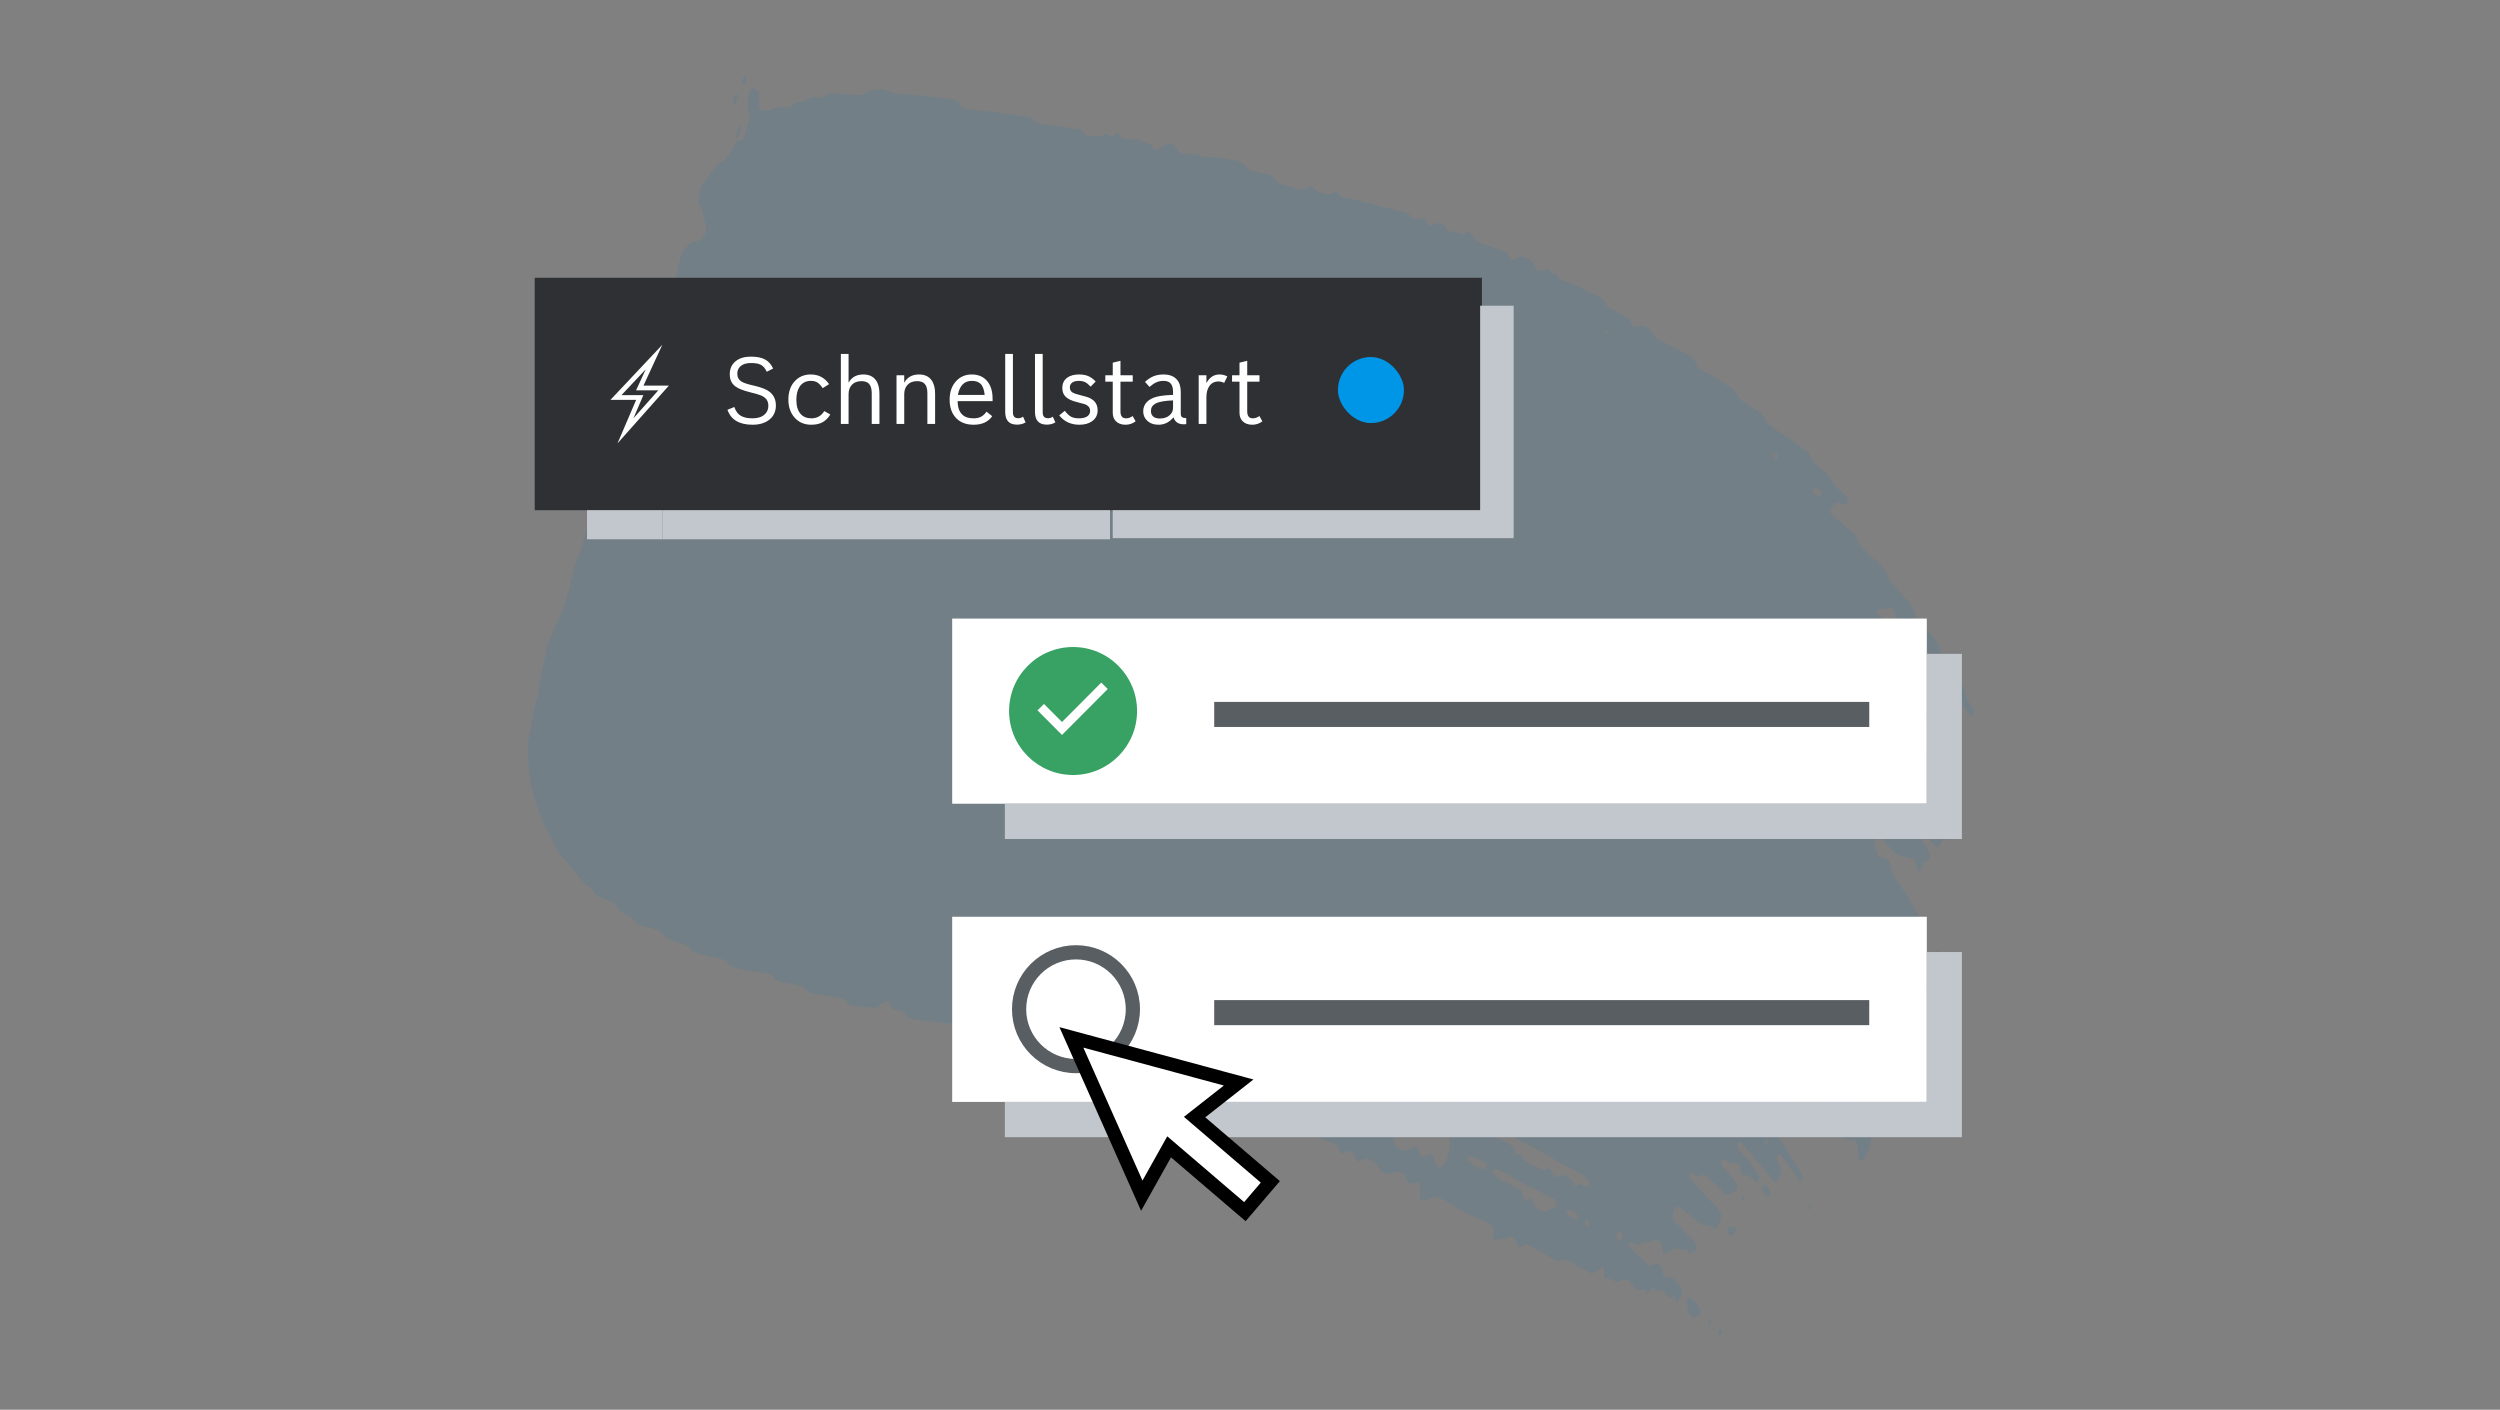 <svg width="360" height="203" viewBox="0 0 360 203" fill="none" xmlns="http://www.w3.org/2000/svg">
<rect x="0" y="0" width="360" height="203" fill="#808080" stroke="none"/>
<g opacity="0.1">
<path d="M268.157 166.966C267.872 167.072 267.64 167.053 267.588 166.649C267.556 166.407 267.576 166.09 267.572 165.811C267.572 165.668 267.584 165.506 267.56 165.388C267.42 164.693 267.239 164.04 266.706 164.127C266.021 164.239 265.541 163.854 265.004 163.63C264.799 163.55 264.715 163.233 264.703 162.798C264.687 162.233 264.607 161.742 264.351 161.581C263.97 161.363 263.581 161.171 263.385 160.568C262.84 160.543 262.504 160.071 262.195 159.531C261.838 158.922 261.434 158.413 261.037 157.885C260.889 157.692 260.713 157.543 260.524 157.444C260.276 157.313 259.963 157.332 259.747 157.133C259.583 156.99 259.607 156.45 259.398 156.369C259.254 156.313 259.058 156.512 258.894 156.866C258.713 157.257 258.677 157.593 258.749 157.822C258.781 157.922 258.805 158.034 258.85 158.102C259.282 158.779 259.671 159.537 260.084 160.251C260.492 160.972 260.905 161.686 261.277 162.475C261.314 162.543 261.261 162.779 261.249 162.935C261.173 162.997 261.077 163.127 261.029 163.121C260.745 163.065 260.556 162.811 260.384 162.519C260.204 162.239 260.035 161.935 259.803 161.761C259.45 161.5 259.046 161.419 258.545 161.581C258.293 161.668 258.032 161.779 257.744 162.133C257.207 162.792 256.814 162.984 256.554 162.655C256.173 162.158 255.792 161.668 255.412 161.177C255.216 160.935 255.111 160.525 255.059 160.009C255.031 159.736 254.967 159.537 254.799 159.618C254.086 159.966 253.817 159.164 253.316 158.984C253.148 158.922 252.988 159.108 252.948 159.344C252.92 159.506 252.932 159.674 252.972 159.736C253.385 160.326 253.769 160.966 254.23 161.444C256.225 163.668 257.924 166.519 259.571 169.383C259.683 169.569 259.563 169.942 259.414 170.066C259.326 170.14 259.218 170.19 259.178 170.134L257.764 168.122C257.287 167.463 256.778 166.861 256.285 166.239C256.165 166.09 255.965 166.345 255.897 166.612C255.857 166.78 255.837 166.979 255.869 167.047C256.017 167.364 256.193 167.618 256.341 167.929C256.413 168.084 256.466 168.283 256.486 168.525C256.506 168.811 256.393 169.178 256.213 169.538C256.033 169.898 255.833 170.147 255.684 170.109C255.492 170.066 255.3 170.004 255.171 169.824C254.855 169.37 254.53 168.935 254.202 168.513C253.853 168.122 253.505 167.724 253.156 167.333C252.808 166.935 252.463 166.544 252.118 166.146C251.762 165.761 251.413 165.37 251.077 164.947C250.892 164.718 250.664 164.575 250.444 164.426C250.392 164.395 250.283 164.5 250.203 164.544C250.191 164.668 250.147 164.848 250.167 164.916C250.339 165.649 250.7 165.96 251.045 166.314C251.902 167.153 252.655 168.165 253.296 169.438C253.328 169.501 253.276 169.737 253.26 169.892C253.188 169.979 253.104 170.103 253.044 170.147C252.96 170.203 252.868 170.258 252.82 170.221C252.515 169.948 252.239 169.612 251.922 169.37C251.766 169.252 251.574 169.196 251.349 169.271C250.944 169.401 250.708 169.215 250.68 168.494C250.672 168.233 250.624 168.022 250.556 167.861C250.488 167.705 250.404 167.55 250.271 167.55C249.121 167.531 249.146 167.513 248.428 167.059C248.32 166.991 248.208 166.923 248.08 166.898C248.02 166.892 247.916 166.997 247.831 167.053C247.823 167.177 247.795 167.358 247.815 167.426C248.024 168.059 248.42 168.302 248.725 168.712L250.079 170.408C250.171 170.526 250.207 170.737 250.163 171.085C249.863 171.637 249.654 171.7 249.438 171.768C249.362 171.793 249.282 171.836 249.202 171.88C248.869 172.072 248.581 172.141 248.388 171.942L247.254 170.768L246.072 169.656C245.924 169.519 245.784 169.364 245.624 169.258C245.52 169.19 245.399 169.14 245.263 169.165C244.911 169.233 244.482 169.544 244.221 169.314C244.021 169.14 243.801 169.01 243.576 168.892C243.524 168.867 243.424 168.966 243.344 169.041C243.328 169.053 243.256 169.277 243.256 169.333C243.256 169.463 243.268 169.606 243.312 169.656C243.921 170.327 244.542 170.985 245.127 171.662C245.724 172.333 246.357 172.936 246.97 173.532C247.258 173.799 247.499 174.184 247.735 174.563C247.811 174.681 247.811 174.961 247.843 175.178C247.879 175.451 247.787 175.787 247.571 176.178C247.395 176.495 247.198 176.781 247.046 176.812C246.838 176.855 246.653 176.824 246.485 176.762C246.257 176.681 246.105 176.377 245.832 176.452C245.175 176.632 244.79 176.178 244.342 175.818C243.901 175.451 243.46 175.091 243.019 174.725L241.641 173.706C241.477 173.588 241.012 174.172 240.94 174.594C240.884 174.923 240.844 175.265 240.872 175.47C240.9 175.688 241.004 175.781 241.096 175.874C241.613 176.377 242.134 176.874 242.623 177.402C243.208 178.011 243.893 178.433 244.294 179.415C244.318 179.47 244.306 179.688 244.261 179.787C244.189 179.955 244.053 180.185 243.989 180.228C243.757 180.384 243.54 180.477 243.32 180.582C243.168 180.657 243.12 180.495 243.092 180.259C243.064 180.054 243.007 179.849 242.895 179.843C242.647 179.831 242.33 180.023 242.09 180.005C241.85 179.986 241.701 179.694 241.441 179.738C241.112 179.787 240.728 180.054 240.355 180.235C240.131 180.346 239.886 180.52 239.69 180.551C239.566 180.57 239.45 180.477 239.438 180.253C239.381 179.216 239.017 178.856 238.628 178.545C238.536 178.47 238.408 178.427 238.256 178.533C237.691 178.93 237.234 178.98 236.825 178.887C236.765 178.874 236.713 178.824 236.637 178.893C235.844 179.626 235.455 179.123 234.962 178.874C234.834 178.806 234.682 178.936 234.586 179.179C234.554 179.259 234.578 179.477 234.618 179.526C235.078 180.023 235.539 180.471 236.004 180.899C236.465 181.328 236.965 181.713 237.41 182.154C237.542 182.284 237.719 182.309 237.947 182.179C238.881 181.657 239.393 182.284 239.534 183.663C239.57 183.993 239.71 184.098 239.954 183.949C240.259 183.763 240.503 183.763 240.7 183.906C240.844 184.011 241 184.092 241.124 184.241C241.529 184.744 242.006 185.061 242.234 185.925C242.29 186.142 242.206 186.477 241.974 186.9C241.785 187.241 241.613 187.434 241.481 187.459C241.417 187.471 241.361 187.446 241.345 187.366C241.277 186.999 241.241 186.571 240.912 186.751C240.539 186.956 240.299 186.819 240.091 186.583C239.922 186.397 239.774 186.161 239.618 185.956C239.414 185.688 239.109 185.713 238.728 185.956C238.492 186.105 238.344 186.036 238.308 185.695C238.256 185.16 237.963 185.446 237.562 186.043C237.274 186.465 237.106 186.397 237.026 186.13C236.949 185.881 236.925 185.527 236.685 185.651C236.172 185.912 235.812 185.769 235.495 185.459L234.566 184.496C234.245 184.185 233.868 184.061 233.303 184.477C232.983 184.713 232.767 184.62 232.546 184.539C232.166 184.39 231.861 184.018 231.372 184.185C230.984 184.322 230.924 183.75 230.988 182.906C231.016 182.539 230.968 182.353 230.815 182.446C230.435 182.682 230.05 182.943 229.669 183.198C229.361 183.403 229.109 183.415 228.9 183.285C227.822 182.676 226.777 182.048 225.651 181.458C225.426 181.34 225.17 181.334 224.874 181.477C224.421 181.701 224.084 181.545 223.744 181.359C222.674 180.744 221.604 180.129 220.53 179.514C220.358 179.421 220.182 179.334 220.002 179.259C219.757 179.16 219.477 179.222 219.148 179.446C218.703 179.75 218.483 179.427 218.327 178.899C218.134 178.259 217.81 177.942 217.337 178.191C216.704 178.526 216.219 178.222 215.598 178.508C215.162 178.706 214.909 178.607 215.085 177.377C215.134 177.054 215.061 176.744 214.969 176.644C214.709 176.377 214.424 176.16 214.116 176.029C212.137 175.184 210.169 174.327 208.338 173.035C207.994 172.805 207.613 172.669 207.229 172.557C206.716 172.408 206.179 172.346 205.53 172.731C205.373 172.824 205.225 172.855 205.085 172.861C204.64 172.886 204.352 172.588 204.508 171.203C204.572 170.644 204.496 170.24 204.26 170.265C204.119 170.277 203.963 170.352 203.811 170.401C203.735 170.426 203.651 170.488 203.583 170.494C203.162 170.501 202.797 170.364 202.553 169.817C202.108 168.817 201.431 168.556 200.566 168.923C199.704 169.283 199.039 168.96 198.554 168.103C198.065 167.227 197.396 166.916 196.671 166.805C196.415 166.767 196.05 167.14 195.754 167.246C195.609 167.295 195.489 167.221 195.389 167.109C195.289 166.997 195.221 166.786 195.145 166.606C194.788 165.749 194.259 165.482 193.49 166.041C193.238 166.227 193.049 166.171 192.949 165.842C192.785 165.308 192.572 164.923 192.256 164.792C191.026 164.264 189.808 163.705 188.546 163.289C188.029 163.115 187.664 162.568 187.388 161.742C187.28 161.425 187.071 161.432 186.835 161.568C186.759 161.612 186.679 161.649 186.595 161.742C186.29 162.071 186.174 161.786 186.158 161.313C186.122 160.313 185.93 159.692 185.497 159.686C184.928 159.68 184.631 158.916 184.311 158.214C184.223 158.021 184.058 158.133 183.866 158.493C182.973 160.183 182.748 160.046 182.235 159.966C182.039 159.934 181.871 159.798 181.683 159.736C180.865 159.456 180.048 159.183 179.234 158.903C178.918 158.791 178.561 158.872 178.161 159.146C178 159.257 177.916 159.108 177.824 158.941C177.56 158.475 177.251 158.121 176.995 157.636C176.73 157.127 176.346 157.046 175.977 156.891C175.653 156.754 175.304 156.959 174.831 157.81C174.483 158.437 174.162 158.692 174.026 158.108C173.886 157.506 173.585 157.319 173.385 156.884C173.044 156.164 172.632 155.754 171.971 156.17C171.81 156.276 171.702 156.189 171.606 156.027C171.426 155.717 171.189 155.574 170.933 155.505C169.647 155.195 168.381 154.816 167.082 154.561C166.241 154.387 165.412 154.17 164.602 153.878C163.549 153.487 162.419 153.369 161.313 153.164C161.053 153.114 160.764 153.176 160.516 153.102C158.316 152.381 155.948 152.356 153.676 151.959C152.434 151.778 151.22 151.474 150.046 151.021C149.862 150.952 149.662 150.896 149.534 150.66C149.121 149.915 148.524 149.871 147.951 149.729C146.537 149.393 145.046 149.48 143.608 149.201C142.037 148.896 140.491 148.623 138.848 148.486C138.648 148.468 138.439 148.424 138.295 148.213C137.894 147.617 137.37 147.492 136.833 147.424L131.917 146.84C131.372 146.778 130.819 146.703 130.43 145.989C130.294 145.734 130.082 145.678 129.881 145.616C129.549 145.517 129.188 145.517 128.852 145.418C128.651 145.362 128.463 145.244 128.347 144.902C128.018 143.921 127.473 143.952 126.744 144.74C126.396 145.113 126.095 145.163 125.811 145.138L123.034 144.883C122.677 144.846 122.317 144.827 122.048 144.449C121.616 143.834 121.051 143.716 120.486 143.61L117.281 143.082C116.776 142.989 116.291 142.852 115.898 142.318C115.686 142.026 115.385 141.976 115.101 141.914C114.244 141.722 113.386 141.579 112.513 141.405C112.076 141.318 111.655 141.169 111.331 140.672C111.062 140.256 110.682 140.231 110.317 140.175C109.071 139.976 107.817 139.79 106.555 139.541C105.89 139.417 105.225 139.305 104.724 138.547C104.516 138.231 104.199 138.187 103.907 138.119L100.349 137.274C100.128 137.218 99.872 137.237 99.712 137.001C98.934 135.827 97.805 135.833 96.787 135.46C96.27 135.274 95.793 135.007 95.397 134.435C95.176 134.118 94.876 134 94.583 133.913C93.906 133.721 93.229 133.534 92.552 133.342C92.023 133.193 91.53 132.944 91.126 132.36C90.849 131.957 90.46 131.845 90.116 131.634C89.767 131.422 89.411 131.261 89.054 131.056C88.513 129.851 87.64 129.708 86.83 129.373C86.237 129.13 85.636 128.913 85.252 128.043C85.208 127.938 85.14 127.863 85.072 127.832C84.27 127.416 83.573 126.683 82.964 125.708C82.183 125.211 81.714 123.863 80.917 123.428C80.48 122.72 79.991 122.08 79.631 121.198C79.178 120.074 78.493 119.508 78.108 118.241C77.767 117.104 77.359 116.141 76.994 115.036C76.468 113.454 76.149 111.541 76.037 109.296C76.013 108.781 75.997 108.259 76.001 107.712C76.001 107.352 76.001 106.948 76.085 106.55C76.51 104.656 76.626 102.842 77.227 100.91C77.351 100.506 77.479 100.022 77.511 99.662C77.679 97.649 78.328 95.506 78.705 93.444C78.789 92.984 78.881 92.624 79.074 92.263C79.434 91.586 79.715 90.76 80.023 89.984C80.332 89.213 80.692 88.53 81.013 87.785C81.173 87.418 81.321 86.99 81.434 86.58C81.834 85.114 82.283 83.648 82.555 82.175C82.635 81.741 82.756 81.362 82.936 80.964C83.357 80.039 83.729 79.07 84.002 77.983C84.539 75.833 85.248 73.846 86.101 71.982C86.35 71.442 86.494 70.777 86.598 70.143C86.698 69.534 86.818 68.907 86.967 68.286C87.219 67.224 87.536 66.193 87.968 65.255C88.301 64.534 88.629 63.776 88.974 63.105C89.515 62.049 89.927 60.869 90.304 59.596C90.613 58.552 90.933 57.515 91.262 56.484C91.39 56.08 91.538 55.67 91.694 55.291C92.083 54.353 92.548 53.614 92.884 52.52C93.205 51.483 93.549 50.458 93.898 49.446C94.034 49.048 94.207 48.688 94.367 48.321C94.447 48.141 94.535 47.98 94.623 47.818C94.799 47.501 94.972 47.191 95.144 46.88C95.805 45.725 96.246 44.315 96.599 42.799C96.743 42.184 96.767 41.557 96.995 40.967C97.408 39.898 97.524 38.91 97.768 37.886C97.865 37.476 97.997 37.028 98.145 36.656C98.289 36.295 98.494 35.854 98.634 35.718C99.215 35.171 99.792 34.655 100.261 34.711C100.521 34.742 100.809 34.655 101.158 34.264C101.334 34.065 101.507 33.786 101.651 33.357C101.695 33.227 101.703 32.972 101.683 32.866C101.543 32.14 101.374 31.469 101.25 30.717C101.122 29.941 100.797 29.674 100.573 29.158C100.421 28.81 100.862 26.878 101.194 26.406C101.278 26.282 101.378 26.077 101.45 26.015C102.019 25.555 102.632 24.437 103.205 23.816C103.366 23.642 103.526 23.536 103.666 23.487C104.419 23.207 105.217 22.095 106.05 20.288C106.234 20.281 106.427 20.269 106.627 20.226C106.763 20.194 106.911 20.194 107.064 19.983C107.2 19.797 107.276 19.238 107.408 18.853C107.773 17.784 108.045 16.902 107.817 16.312C107.717 16.057 107.717 15.536 107.701 15.088C107.693 14.79 107.709 14.436 107.741 14.07C107.777 13.647 107.893 13.25 108.041 12.989C108.121 12.852 108.218 12.722 108.278 12.709C108.618 12.622 108.859 12.889 109.111 13.107C109.275 13.243 109.364 13.591 109.307 14.126C109.167 15.442 109.396 15.834 109.788 15.883C110.281 15.952 110.762 16.064 111.375 15.616C111.595 15.455 111.796 15.436 111.988 15.436C112.445 15.424 112.877 15.486 113.334 15.467C113.526 15.461 113.731 15.461 113.959 15.237C114.528 14.685 114.969 14.709 115.425 14.666C115.622 14.647 115.83 14.604 116.051 14.424C116.664 13.933 117.188 13.902 117.689 13.97C118.186 14.039 118.687 14.132 119.324 13.566C119.64 13.287 119.881 13.374 120.129 13.399C121.307 13.548 122.561 13.579 123.767 13.691C124.024 13.709 124.284 13.709 124.601 13.43C124.993 13.076 125.338 12.958 125.678 12.914C126.432 12.809 127.157 12.815 127.814 13.088C128.719 13.455 129.665 13.573 130.667 13.622C131.756 13.691 132.842 13.778 133.916 13.896C135.006 14.001 136.108 14.113 137.193 14.268C137.658 14.337 138.075 14.554 138.383 15.181C138.56 15.529 138.816 15.635 139.084 15.666C139.89 15.772 140.683 15.946 141.504 15.97C142.594 16.008 143.688 16.163 144.774 16.331C145.864 16.505 146.925 16.697 148.047 16.797C148.252 16.815 148.448 16.927 148.6 17.132C148.973 17.635 149.429 17.797 149.914 17.859L155.155 18.567C155.435 18.604 155.74 18.567 155.936 18.909C156.333 19.61 156.91 19.679 157.507 19.629C158.028 19.586 158.512 19.76 159.101 19.343C159.374 19.151 159.53 19.368 159.714 19.505C159.903 19.642 160.107 19.685 160.371 19.468C160.712 19.182 161.017 19.052 161.237 19.412C161.389 19.66 161.565 19.871 161.77 19.927C162.19 20.039 162.619 20.139 163.08 20.064C164.013 19.921 164.755 20.555 165.604 20.747C165.808 20.791 165.933 21.188 166.113 21.362C166.357 21.598 166.654 21.629 166.998 21.393C167.167 21.275 167.343 21.114 167.511 21.014C168.288 20.53 168.97 20.486 169.418 21.399C169.611 21.791 169.843 22.039 170.144 22.07C170.512 22.108 170.881 22.188 171.269 22.164C171.818 22.126 172.335 22.207 172.824 22.418C173.1 22.536 173.401 22.592 173.705 22.58C175.096 22.524 176.41 22.878 177.764 23.064C178.445 23.151 179.058 23.474 179.583 24.133C179.807 24.418 180.096 24.543 180.384 24.617C181.041 24.791 181.711 24.909 182.376 25.058C182.893 25.176 183.373 25.412 183.746 26.034C183.898 26.288 184.111 26.406 184.323 26.474C185.192 26.723 186.066 26.965 186.939 27.214C187.452 27.35 188.005 27.313 188.63 26.866C188.818 26.735 188.942 26.797 189.059 26.965C189.223 27.195 189.407 27.388 189.616 27.481C190.036 27.661 190.477 27.767 190.91 27.897C191.274 28.009 191.675 27.953 192.112 27.686C192.296 27.574 192.436 27.58 192.552 27.748C192.769 28.071 193.025 28.27 193.326 28.338C196.275 28.997 199.199 29.779 202.124 30.549C202.196 30.568 202.268 30.593 202.345 30.599C202.805 30.655 203.15 31.078 203.478 31.556C203.947 31.525 204.424 31.475 204.885 31.475C205.361 31.475 205.522 32.487 206.011 32.432C206.407 32.388 206.852 32.121 207.245 32.096C207.557 32.071 207.838 32.227 208.03 32.624C208.37 33.339 208.835 33.599 209.468 33.264C209.649 33.171 209.785 33.214 209.897 33.388C210.173 33.817 210.558 33.804 211.015 33.5C211.379 33.258 211.708 33.276 211.884 33.68C212.305 34.624 212.922 34.91 213.571 35.134C214.505 35.45 215.446 35.755 216.372 36.103C216.656 36.208 216.957 36.314 217.145 36.674C217.505 37.351 217.938 37.618 218.611 37.134C219.06 36.811 219.437 36.904 219.773 37.121C220.17 37.376 220.635 37.426 220.883 38.128C221.22 39.084 221.809 39.203 222.526 38.836C222.89 38.643 223.163 38.743 223.367 39.115C223.415 39.203 223.463 39.333 223.535 39.333C223.932 39.321 224.253 39.544 224.517 39.973C224.669 40.221 224.886 40.333 225.102 40.395C226.937 40.892 228.588 42.016 230.351 42.756C230.635 42.874 230.879 43.103 231.064 43.507C231.296 44.004 231.605 44.284 231.953 44.458C232.506 44.731 233.059 45.004 233.604 45.302L234.413 45.781C234.826 46.004 234.962 46.992 235.427 47.048C235.804 47.091 236.256 46.855 236.625 46.924C237.074 47.004 237.51 47.166 237.807 47.719C238.2 48.464 238.712 48.855 239.261 49.148C239.954 49.483 240.648 49.825 241.341 50.16C242.098 50.545 242.855 50.949 243.588 51.409C243.785 51.533 243.977 51.719 244.097 52.036C244.43 52.931 244.939 53.334 245.504 53.577C246.774 54.117 247.932 55.005 249.134 55.763C249.398 55.931 249.706 56.03 249.875 56.422C250.319 57.465 251.009 57.819 251.666 58.26C252.323 58.707 253 59.105 253.649 59.571C253.841 59.708 253.994 59.975 254.134 60.254C254.322 60.633 254.506 61 254.779 61.173C255.512 61.646 256.189 62.236 256.946 62.689C258.112 63.385 259.21 64.23 260.356 65.106C260.488 65.205 260.592 65.397 260.672 65.621C260.925 66.298 261.269 66.746 261.674 67.044C262.151 67.41 262.612 67.814 263.08 68.199C263.349 68.416 263.581 68.727 263.754 69.18C263.97 69.746 264.286 70.062 264.631 70.342C265.112 70.721 265.573 71.162 266.029 71.609C266.085 71.665 266.113 71.889 266.085 72.063C266.037 72.355 265.837 72.678 265.641 72.659C265.308 72.634 265.028 72.423 264.703 72.373C264.459 72.336 264.166 72.51 263.866 72.939C263.774 73.069 263.665 73.299 263.621 73.485C263.589 73.622 263.621 73.821 263.665 73.883C263.838 74.125 264.01 74.367 264.21 74.535L265.532 75.616L266.863 76.759C267.063 76.939 267.299 77.094 267.4 77.467C267.728 78.684 268.405 79.063 269.006 79.678C269.675 80.349 270.368 80.946 271.054 81.585C271.402 81.921 271.683 82.399 271.863 83.076C272.011 83.623 272.264 83.933 272.536 84.207C273.357 84.989 274.179 85.871 274.984 86.766C275.184 86.99 275.373 87.269 275.481 87.66C275.753 88.599 276.174 89.238 276.663 89.76C277.356 90.499 278.033 91.257 278.698 92.077C278.894 92.326 279.103 92.599 279.207 93.015C279.463 94.021 279.84 94.779 280.289 95.413C280.545 95.779 280.782 96.183 280.874 96.848C281.05 98.084 281.523 98.593 282.24 98.562C282.44 98.556 282.601 98.649 282.713 98.891C282.977 99.475 283.033 100.364 283.362 100.867C283.618 101.252 283.871 101.649 284.115 102.059C284.171 102.159 284.211 102.308 284.231 102.469C284.251 102.637 284.231 102.842 284.231 103.028C284.127 103.059 284.007 103.14 283.927 103.103C283.763 103.022 283.594 102.917 283.466 102.743C282.745 101.705 282.004 100.786 281.266 99.848C280.529 98.91 279.792 97.972 279.039 97.14C278.69 96.742 278.462 96.14 278.302 95.4C278.173 94.804 277.949 94.382 277.652 94.121C276.166 92.947 274.824 91.381 273.498 89.94C273.229 89.642 273.041 89.182 272.945 88.555C272.816 87.729 272.496 87.356 271.995 87.505C271.522 87.629 271.05 87.791 270.625 87.698C270.553 87.679 270.425 87.865 270.324 87.959C270.34 88.083 270.336 88.263 270.38 88.313C271.026 89.033 271.687 89.723 272.324 90.524C272.512 90.76 272.732 90.996 272.804 91.419C273.025 92.667 273.554 93.208 274.079 93.829C274.407 94.214 274.748 94.574 275.068 94.984C275.124 95.052 275.132 95.282 275.112 95.463C275.084 95.736 274.872 96.015 274.684 95.879C274.199 95.531 273.758 95.065 273.313 94.624C272.865 94.208 272.412 93.804 271.907 93.543C271.719 93.444 271.518 93.599 271.458 93.835C271.418 93.99 271.458 94.208 271.502 94.307C271.863 95.04 272.416 95.313 272.869 95.829C273.189 96.22 273.482 96.686 273.786 97.121C274.139 98.966 275.064 99.506 275.845 100.475C276.599 101.389 277.36 102.258 278.109 103.209L280.345 106.141C280.537 106.395 280.697 106.737 280.854 107.072C280.902 107.178 280.882 107.408 280.894 107.582C280.802 107.625 280.685 107.731 280.621 107.7C279.956 107.352 279.459 106.65 278.943 105.985C278.093 104.911 277.264 103.774 276.31 103.035C276.238 102.979 276.162 102.917 276.078 102.898C275.994 102.879 275.841 102.848 275.809 102.929C275.657 103.289 275.649 103.631 275.705 103.954C275.833 104.706 275.974 105.426 276.302 105.836C276.811 106.495 277.308 107.203 277.809 107.886C278.434 108.749 279.043 109.632 279.359 111.135C279.479 111.7 279.732 112.098 279.972 112.464C280.521 113.296 281.062 114.141 281.491 115.241C281.567 115.433 281.491 115.924 281.439 116.297C281.383 116.707 280.778 117.21 280.601 117.017C280.465 116.868 280.313 116.744 280.185 116.576C279.604 115.812 279.015 115.11 278.418 114.408C278.261 114.228 278.061 114.303 277.961 114.545C277.917 114.651 277.945 114.936 277.997 115.023L279.499 117.39L280.962 119.912C281.014 120.005 281.042 120.167 281.054 120.334C281.062 120.452 281.03 120.701 280.994 120.751C280.898 120.875 280.762 121.011 280.693 120.987C280.309 120.831 280.004 120.154 279.395 121.626C279.331 121.782 279.211 121.956 279.127 122.005C279.031 122.067 278.927 122.055 278.854 121.999C278.205 121.434 277.672 120.62 277.132 119.85C276.659 119.148 276.194 118.415 275.617 117.949C275.445 117.806 275.252 117.893 275.172 118.135C275.124 118.278 275.144 118.539 275.188 118.632C275.861 119.968 276.771 120.788 277.488 122.049C277.648 122.341 277.777 122.707 277.901 123.068C277.925 123.142 277.889 123.403 277.837 123.515C277.761 123.676 277.636 123.856 277.552 123.894C277.264 124.024 276.979 123.968 276.735 124.832C276.679 125.024 276.567 125.322 276.495 125.385C276.27 125.565 276.118 125.465 276.05 125.173C275.874 124.366 275.849 123.26 275.108 123.614C275.012 123.664 274.916 123.651 274.84 123.614C274.299 123.347 273.674 123.328 273.161 123.024C272.652 122.707 272.26 122.086 271.811 121.608C271.362 121.142 270.905 120.682 270.445 120.254C270.384 120.198 270.244 120.21 270.176 120.322C270.02 120.583 269.964 120.962 269.996 121.31C270.028 121.62 270.072 121.906 270.116 122.198C270.228 122.95 270.509 123.353 270.909 123.496C271.142 123.583 271.426 123.527 271.639 123.664C271.847 123.807 272.091 123.968 272.155 124.372C272.352 125.552 272.764 126.285 273.233 126.944L274.018 128.043C274.275 128.422 274.523 128.832 274.772 129.236C275.533 130.516 276.306 131.77 277.007 133.205C277.16 133.503 277.232 133.944 277.164 134.541C277.12 134.957 277.019 135.336 276.835 135.591C276.747 135.715 276.619 135.758 276.539 135.74C276.298 135.671 276.126 135.379 275.793 135.64C275.745 135.677 275.633 135.945 275.641 135.988C275.677 136.28 275.701 136.603 275.797 136.796C276.19 137.597 276.631 138.293 277.015 139.119C277.16 139.423 277.36 139.69 277.388 140.144C277.464 141.436 277.949 142.113 278.069 143.318C278.081 143.436 277.997 143.66 277.961 143.834C277.865 143.846 277.745 143.921 277.68 143.871C276.983 143.281 276.511 142.268 276.002 141.324C275.501 140.361 274.992 139.429 274.351 138.771C274.295 138.715 274.131 138.727 274.119 138.765C273.962 139.187 273.934 139.535 273.95 139.858C273.99 140.653 274.055 141.392 274.339 141.827C274.503 142.082 274.66 142.343 274.804 142.641C275.092 143.237 275.273 144.001 275.317 144.952C275.365 145.927 275.613 146.542 276.114 146.734C276.194 146.766 276.294 146.772 276.322 146.884C276.503 147.635 276.735 148.325 276.719 149.337C276.719 149.443 276.631 149.691 276.571 149.778C276.475 149.909 276.342 150.027 276.266 150.014C275.645 149.946 275.657 149.927 275.317 148.635C275.208 148.269 274.988 148.145 274.7 148.225C274.415 148.3 274.103 148.505 273.822 148.586C273.538 148.666 273.277 148.648 273.125 148.374C272.199 146.647 271.198 145.113 270.208 143.554C269.555 142.653 269.022 141.479 268.185 140.995C268.145 140.97 268.045 141.094 267.973 141.15C267.969 141.318 267.928 141.554 267.965 141.641C268.417 142.759 269.046 143.517 269.627 144.374C269.892 144.778 270.056 145.343 270.128 146.076C270.196 146.803 270.429 147.262 270.673 147.703C270.869 148.058 271.042 148.436 271.178 148.878C271.306 149.337 271.394 149.865 271.43 150.474C271.454 150.909 271.574 151.238 271.687 151.549C271.915 152.182 272.171 152.766 272.4 153.393C272.436 153.493 272.436 153.685 272.388 153.859C272.312 154.139 272.095 154.356 271.955 154.195C271.542 153.71 270.817 154.033 270.457 153.468C270.16 152.971 269.872 152.487 269.575 151.99C269.106 151.313 268.658 150.592 268.089 150.132C268.037 150.089 267.924 150.182 267.84 150.213C267.84 150.368 267.804 150.592 267.84 150.673L268.922 152.772C269.058 153.039 269.174 153.344 269.255 153.698C269.467 154.648 269.427 155.94 269.852 156.58C270.212 157.102 270.445 157.872 270.697 158.593C270.729 158.68 270.669 158.928 270.621 159.108C270.609 159.164 270.481 159.301 270.429 159.319C270.34 159.351 270.236 159.375 270.196 159.301C269.667 158.245 269.066 157.319 268.501 156.338C267.94 155.35 267.339 154.443 266.738 153.549C266.194 152.716 265.645 151.89 265.056 151.157C265.008 151.095 264.903 151.089 264.815 151.182C264.683 151.319 264.603 151.673 264.683 151.946C264.807 152.375 265.048 152.629 265.108 153.145C265.236 154.387 265.573 155.22 266.017 155.897C266.282 156.313 266.546 156.735 266.791 157.195C267.027 157.667 267.255 158.158 267.484 158.655C267.928 159.655 268.457 160.512 268.946 161.432C269.082 161.674 269.199 161.96 269.319 162.239C269.667 163.047 269.567 164.264 268.998 165.904C268.806 166.457 268.505 166.873 268.161 167.003L268.157 166.966ZM189.62 159.587C189.515 159.17 189.419 158.723 189.291 158.357C189.187 158.059 189.003 157.953 188.762 158.133C188.594 158.257 188.422 158.636 188.309 159.034C188.193 159.444 188.141 159.866 188.233 160.04C188.446 160.456 188.766 160.5 189.167 160.251C189.311 160.164 189.467 159.928 189.624 159.587H189.62ZM196.371 157.052C196.351 156.934 196.315 156.81 196.25 156.829C195.954 156.922 195.629 157.139 195.353 157.158C195.065 157.17 195.016 156.499 194.82 156.245C194.772 156.183 194.724 156.096 194.66 156.083C194.528 156.058 194.395 156.04 194.247 156.083C194.099 156.133 193.935 156.251 193.77 156.356C193.346 156.642 193.057 156.475 192.849 156.021C192.809 155.934 192.773 155.81 192.709 155.816C192.572 155.822 192.42 155.773 192.272 155.984C191.675 156.847 191.314 156.884 191.098 156.133C191.01 155.822 190.781 155.81 190.593 155.742C189.908 155.481 189.924 155.431 189.203 154.238C188.975 153.866 188.65 153.748 188.506 153.151C188.446 152.897 188.333 152.859 188.149 153.002C187.736 153.319 187.36 153.449 187.039 153.338C185.901 152.934 184.764 152.53 183.63 152.132C183.309 152.027 183.073 151.673 182.889 151.163C182.78 150.865 182.64 150.642 182.484 150.462C182.275 150.219 182.023 150.132 181.707 150.306C181.542 150.393 181.382 150.58 181.206 150.878C180.901 151.387 180.709 152.101 180.797 152.443C181.009 153.251 181.254 153.94 181.735 154.039C182.452 154.201 183.153 154.412 183.838 154.679C184.223 154.822 184.639 154.766 185.16 154.238C185.845 153.977 186.478 153.915 186.751 155.046C186.867 155.524 187.039 155.822 187.3 155.915C187.997 156.145 188.682 156.425 189.367 156.704C189.551 156.779 189.716 156.934 189.888 157.052C190.004 157.133 190.032 157.903 189.924 158.406C189.848 158.773 189.76 159.139 189.676 159.512C190.056 159.605 190.465 159.611 190.806 159.829C191.218 160.096 191.915 159.214 192.232 159.841C192.268 159.91 192.364 159.879 192.44 159.798C193.065 159.152 193.498 159.326 193.947 159.481C194.468 159.661 195.125 159.146 195.818 158.413C195.902 158.326 195.994 158.17 196.078 158.027C196.307 157.661 196.415 157.313 196.375 157.04L196.371 157.052ZM261.245 71.081C261.518 71.255 261.646 71.355 261.782 71.423C261.846 71.454 261.931 71.454 262.011 71.41C262.091 71.367 262.183 71.255 262.271 71.174C262.255 71.032 262.263 70.814 262.215 70.752C262.051 70.541 261.87 70.373 261.686 70.212C261.558 70.1 261.386 70.174 261.205 70.323C261.009 70.485 261.113 70.976 261.245 71.081ZM255.28 65.404C255.3 65.733 255.396 65.888 255.536 65.988C255.676 66.087 255.825 66.081 256.025 65.857C256.009 65.509 255.921 65.317 255.764 65.279C255.64 65.13 255.48 65.174 255.28 65.41V65.404ZM200.574 154.686C200.586 154.797 200.582 154.959 200.614 155.021C201.058 155.841 201.848 155.568 202.337 156.139C202.881 156.282 203.398 156.419 203.919 156.555C203.979 156.568 204.087 156.406 204.172 156.325C204.164 156.207 204.18 156.021 204.143 155.99C203.398 155.375 202.276 154.903 200.822 154.481C200.762 154.462 200.658 154.611 200.574 154.686ZM231.408 48.104C231.432 47.974 231.488 47.769 231.468 47.725C231.432 47.626 231.372 47.52 231.3 47.563C231.06 47.706 231.004 47.967 231.176 48.185C231.224 48.241 231.328 48.135 231.408 48.104ZM208.322 166.916C208.515 166.295 208.679 165.68 208.763 165.084C208.875 164.32 208.767 163.662 208.519 163.655C208.178 163.655 207.801 163.792 207.613 163.258C207.513 162.972 207.321 162.873 207.136 162.792C205.281 161.997 203.514 160.922 201.675 160.09C201.123 159.854 200.522 159.742 200.221 158.767C200.077 158.798 199.945 158.767 199.788 158.878C199.52 159.071 199.356 158.947 199.275 158.593C199.131 157.972 198.875 157.748 198.446 158.015C198.13 158.208 197.833 158.295 197.525 158.45C197.344 158.543 197.18 158.816 197.088 159.189C196.98 159.624 196.952 159.997 197.008 160.257C197.056 160.494 197.104 160.761 197.204 160.866C197.577 161.251 198.017 161.369 198.642 160.779C198.895 160.543 199.071 160.674 199.139 161.09C199.227 161.605 199.38 161.966 199.62 162.115C199.736 162.189 199.84 162.307 199.973 162.326C200.465 162.394 200.742 162.953 200.762 164.152C200.77 164.823 200.958 165.103 201.199 165.246C201.315 165.314 201.443 165.357 201.567 165.413C202.084 165.78 202.709 165.711 203.45 165.227C203.855 164.96 204.139 165.214 204.336 165.674C204.376 165.767 204.412 165.86 204.432 165.991C204.54 166.699 204.849 166.749 205.277 166.463C205.946 166.034 206.447 166.165 206.628 167.277C206.76 168.109 207.176 168.103 207.597 168.091C207.765 168.091 208.174 167.42 208.326 166.923L208.322 166.916ZM214.08 168.035C214.08 167.513 213.9 167.389 213.719 167.302C212.99 166.954 212.257 166.625 211.472 166.482C211.435 166.475 211.351 166.618 211.291 166.693C211.311 166.823 211.307 167.022 211.355 167.066C211.684 167.345 212.024 167.587 212.325 167.817C212.666 167.991 212.966 168.14 213.266 168.289L213.447 168.382C213.655 168.488 214.072 168.221 214.072 168.035H214.08ZM224.196 173.346C224.233 173.209 224.196 173.01 224.152 172.967C223.944 172.768 223.748 172.538 223.499 172.457C222.269 172.06 221.167 171.153 220.006 170.743C219.032 170.203 218.082 169.811 217.221 169.215C216.584 168.774 215.879 168.563 215.178 168.339C215.118 168.32 215.013 168.451 214.933 168.513C214.953 168.631 214.953 168.817 214.997 168.873C215.438 169.451 215.959 169.805 216.504 170.084C217.293 170.482 218.086 170.88 218.884 171.24C219.208 171.383 219.344 171.917 219.445 172.557C219.505 172.942 219.681 173.048 219.962 172.799C220.422 172.383 220.715 172.476 220.815 173.197C220.851 173.445 220.923 173.656 221.031 173.737C221.424 174.023 221.805 174.296 222.225 174.482C222.398 174.557 222.63 174.482 222.866 174.327C223.191 174.11 223.491 173.973 223.78 173.923C223.944 173.892 224.12 173.65 224.196 173.352V173.346ZM227.045 170.687C227.63 170.296 227.963 170.786 228.391 170.88C228.524 170.904 228.676 170.786 228.84 170.519C228.824 170.389 228.832 170.203 228.792 170.147C228.311 169.42 227.686 168.997 227.045 168.668C226.003 168.122 224.882 167.674 223.864 166.997C221.204 165.289 218.287 164.034 215.542 162.413C214.46 161.786 213.367 161.202 212.261 160.655C211.147 160.139 210.033 159.618 208.919 159.102C208.539 158.922 208.29 158.437 208.05 157.897C207.934 157.636 207.737 157.562 207.561 157.45C207.509 157.419 207.409 157.487 207.325 157.599C207.172 157.804 207.096 158.158 207.088 158.574C207.08 159.121 207.229 159.332 207.405 159.438C208.17 159.922 208.955 160.351 209.717 160.866C210.47 161.382 211.347 161.531 212.145 161.928C213.727 162.761 215.298 163.624 216.868 164.494C217.409 164.804 218.01 164.929 218.247 166.072C218.291 166.283 218.479 166.221 218.611 166.239C218.812 166.264 219.068 166.09 219.176 166.426C219.349 166.935 219.609 167.227 219.913 167.389L220.819 167.879L220.855 167.761C221.212 167.96 221.568 168.159 221.925 168.358C222.165 168.488 222.434 168.538 222.758 168.339C223.203 168.066 223.399 168.438 223.567 168.948C223.736 169.457 224.04 169.575 224.441 169.389C224.83 169.209 225.19 169.128 225.479 169.327C225.923 169.643 226.4 169.842 226.665 170.637C226.729 170.83 226.873 170.805 227.041 170.693L227.045 170.687ZM227.129 175.284C227.165 175.166 227.137 174.961 227.089 174.923C226.677 174.632 226.316 174.11 225.743 174.259C225.707 174.271 225.635 174.414 225.579 174.495C225.591 174.632 225.571 174.843 225.619 174.88C225.771 175.017 225.943 175.091 226.108 175.191L226.12 175.16C226.344 175.29 226.544 175.451 226.769 175.557C226.905 175.619 227.061 175.489 227.129 175.271V175.284ZM228.812 176.445C228.812 176.302 228.84 176.091 228.808 176.023C228.688 175.799 228.544 175.638 228.259 175.942C228.259 176.091 228.223 176.327 228.259 176.383C228.343 176.507 228.455 176.582 228.576 176.613C228.632 176.625 228.728 176.507 228.808 176.445H228.812ZM233.628 178.178C233.656 178.017 233.648 177.868 233.62 177.8C233.56 177.644 233.468 177.551 233.392 177.433L233.231 177.365C233.119 177.315 232.975 177.414 232.799 177.657C232.735 177.98 232.747 178.209 232.851 178.296C232.991 178.414 233.131 178.539 233.295 178.582C233.436 178.626 233.584 178.421 233.628 178.178ZM272.408 99.531C272.424 99.159 272.36 98.904 272.207 98.773C272.087 98.55 271.915 98.568 271.695 98.817C271.663 99.202 271.739 99.419 271.887 99.575C272.031 99.724 272.191 99.742 272.412 99.531H272.408ZM274.419 101.475C274.439 101.103 274.363 100.873 274.131 100.718C274.079 100.662 273.954 100.525 273.822 100.407C273.758 100.351 273.682 100.314 273.598 100.32C273.514 100.333 273.413 100.407 273.317 100.457C273.317 100.612 273.277 100.836 273.313 100.91C273.458 101.202 273.606 101.482 273.782 101.693C274.006 101.966 274.407 101.798 274.423 101.475H274.419ZM254.202 164.202C254.182 164.351 254.134 164.544 254.142 164.643C254.154 164.742 254.206 164.798 254.27 164.792C254.486 164.761 254.599 164.519 254.562 164.158C254.55 164.053 254.482 164.047 254.438 163.991C254.362 164.059 254.282 164.134 254.198 164.202H254.202ZM253.376 163.102C253.348 163.14 253.3 163.419 253.308 163.519C253.316 163.618 253.376 163.637 253.413 163.693L253.637 163.525C253.665 163.376 253.713 163.189 253.705 163.09C253.689 162.835 253.565 162.842 253.376 163.109V163.102Z" fill="#007BC0"/>
<path d="M244.87 188.683C244.702 188.297 244.494 187.974 244.261 187.62C243.977 187.372 243.676 187.111 243.376 186.844C243.336 186.807 243.268 186.825 243.2 186.856C243.139 186.887 243.063 186.968 242.991 187.024C242.951 187.198 242.867 187.44 242.875 187.527C242.903 187.832 242.991 188.03 243.003 188.36C243.019 188.807 243.039 189.211 243.296 189.198C243.58 189.186 243.54 189.925 243.945 189.67C244.157 189.534 244.297 189.639 244.486 189.602C244.542 189.59 244.642 189.496 244.726 189.366C244.866 189.148 244.946 188.832 244.87 188.67V188.683Z" fill="#007BC0"/>
<path d="M248.817 177.023C248.701 177.396 248.789 177.557 248.897 177.632C249.098 177.768 249.206 178.135 249.586 177.806C249.787 177.638 249.951 177.315 250.019 176.954C250.043 176.824 250.043 176.669 249.999 176.663C249.875 176.644 249.726 176.7 249.586 176.731C249.474 176.687 249.366 176.631 249.25 176.594C249.122 176.557 248.905 176.737 248.817 177.023Z" fill="#007BC0"/>
<path d="M254.838 171.898C254.77 171.072 254.494 170.65 254.005 170.687C253.965 170.687 253.821 170.879 253.813 170.904C253.777 171.072 253.733 171.283 253.757 171.358C253.841 171.606 253.957 171.805 253.917 171.724C254.169 172.078 254.25 172.203 254.334 172.308C254.378 172.364 254.422 172.42 254.49 172.414C254.558 172.408 254.65 172.327 254.742 172.24C254.758 172.221 254.842 171.96 254.834 171.898H254.838Z" fill="#007BC0"/>
<path d="M279.019 138.299C279.199 138.684 279.564 138.678 279.604 138.33C279.648 137.957 279.604 137.69 279.424 137.448C279.375 137.355 279.279 137.156 279.175 136.982C279.123 136.895 279.063 136.82 278.987 136.796C278.911 136.771 278.811 136.814 278.722 136.827C278.702 136.994 278.642 137.224 278.67 137.317C278.771 137.671 278.887 138.007 279.023 138.293L279.019 138.299Z" fill="#007BC0"/>
<path d="M106.038 20.169L105.994 20.275H106.018L106.054 20.2C106.046 20.194 106.046 20.182 106.038 20.169Z" fill="#007BC0"/>
<path d="M106.723 18.194C106.671 17.939 106.539 18.002 106.354 18.312C106.174 18.61 106.05 18.977 105.986 19.399C105.926 19.791 105.95 20.045 106.038 20.176C106.258 19.666 106.479 19.157 106.695 18.629C106.731 18.542 106.739 18.287 106.723 18.2V18.194Z" fill="#007BC0"/>
<path d="M105.601 14.921C105.617 15.275 105.701 15.343 105.878 15.026C105.95 14.896 106.034 14.697 106.082 14.523C106.198 14.101 106.226 13.753 106.158 13.566C106.09 13.374 105.926 13.43 105.761 13.834C105.605 14.213 105.585 14.61 105.601 14.914V14.921Z" fill="#007BC0"/>
<path d="M106.92 12.125C107.06 12.367 107.308 12.243 107.457 11.87C107.481 11.728 107.529 11.541 107.525 11.448C107.509 11.02 107.364 10.939 107.168 11.038C107.112 11.069 106.996 11.231 106.948 11.374C106.844 11.69 106.836 11.976 106.916 12.119L106.92 12.125Z" fill="#007BC0"/>
<path d="M247.932 191.515C247.799 191.279 247.567 191.348 247.499 191.633C247.431 191.925 247.451 192.093 247.543 192.155C247.579 192.317 247.679 192.317 247.855 192.155C247.972 191.845 247.992 191.64 247.932 191.515Z" fill="#007BC0"/>
<path d="M260.837 173.663C260.833 173.557 260.772 173.47 260.7 173.513C260.484 173.662 260.388 173.93 260.484 174.147C260.512 174.209 260.628 174.116 260.7 174.097C260.748 173.948 260.841 173.737 260.837 173.656V173.663Z" fill="#007BC0"/>
<path d="M251.261 172.24C251.241 171.967 251.101 172.01 250.889 172.302C250.857 172.464 250.796 172.681 250.804 172.78C250.824 173.054 250.961 173.029 251.173 172.712C251.209 172.656 251.273 172.345 251.265 172.24H251.261Z" fill="#007BC0"/>
<path d="M246.477 189.844C246.409 189.893 246.345 189.893 246.273 189.999C246.073 190.291 245.944 190.62 245.944 190.856C245.944 190.912 246.069 190.819 246.141 190.713C246.345 190.421 246.461 190.117 246.473 189.844H246.477Z" fill="#007BC0"/>
<path d="M247.026 190.969C247.026 190.907 246.91 190.969 246.858 191.049C246.617 191.453 246.533 191.726 246.649 191.739C246.681 191.739 246.81 191.521 246.894 191.403C246.942 191.254 247.03 191.043 247.03 190.962L247.026 190.969Z" fill="#007BC0"/>
</g>
<rect x="77" y="40" width="136.397" height="33.472" fill="#2E3033"/>
<rect x="95.409" y="73.472" width="64.433" height="4.184" fill="#C1C7CC"/>
<rect x="84.531" y="73.472" width="10.878" height="4.184" fill="#C1C7CC"/>
<path d="M217.967 77.494H160.229V73.472H213.14V44.023H217.967V77.494Z" fill="#C1C7CC"/>
<path d="M88.921 63.846L91.606 57.582H87.904L95.377 49.642L92.662 55.525H96.318L88.921 63.846ZM89.491 56.897H92.646L91.216 60.233L94.791 56.211H91.59L92.989 53.18L89.491 56.897Z" fill="white"/>
<path d="M108.368 61.161C106.463 61.161 105.258 60.444 104.753 59.01L105.746 58.605C105.942 59.232 106.284 59.672 106.773 59.925C107.169 60.135 107.701 60.239 108.368 60.239C109.117 60.239 109.697 60.054 110.107 59.683C110.464 59.365 110.643 58.945 110.643 58.422C110.643 57.942 110.486 57.568 110.172 57.297C109.989 57.136 109.76 57.005 109.486 56.905C109.211 56.8 108.732 56.663 108.047 56.493C107.045 56.249 106.326 55.964 105.89 55.637C105.354 55.24 105.086 54.66 105.086 53.898C105.086 53.061 105.393 52.414 106.008 51.956C106.544 51.555 107.245 51.355 108.113 51.355C108.998 51.355 109.693 51.496 110.198 51.78C110.682 52.05 111.059 52.479 111.329 53.068L110.414 53.532C110.179 53.009 109.863 52.66 109.466 52.486C109.161 52.346 108.714 52.276 108.126 52.276C107.472 52.276 106.973 52.431 106.629 52.741C106.324 53.011 106.171 53.368 106.171 53.813C106.171 54.331 106.389 54.719 106.825 54.977C107.134 55.155 107.688 55.334 108.485 55.513C109.588 55.757 110.375 56.064 110.845 56.434C111.434 56.918 111.728 57.57 111.728 58.389C111.728 59.291 111.384 59.995 110.695 60.501C110.098 60.941 109.322 61.161 108.368 61.161ZM116.821 61.161C115.775 61.161 114.944 60.782 114.33 60.023C113.794 59.365 113.526 58.539 113.526 57.546C113.526 56.386 113.861 55.471 114.533 54.8C115.117 54.216 115.857 53.924 116.755 53.924C117.871 53.924 118.749 54.388 119.39 55.316L118.468 55.892C118.202 55.495 117.945 55.223 117.697 55.075C117.453 54.922 117.143 54.846 116.768 54.846C116.062 54.846 115.526 55.118 115.16 55.663C114.838 56.134 114.676 56.772 114.676 57.578C114.676 58.489 114.888 59.173 115.311 59.631C115.681 60.036 116.193 60.239 116.847 60.239C117.649 60.239 118.265 59.89 118.697 59.193L119.566 59.69C119.218 60.248 118.795 60.644 118.298 60.88C117.888 61.067 117.396 61.161 116.821 61.161ZM121.083 50.962H122.194V55.114C122.626 54.321 123.336 53.924 124.326 53.924C125.123 53.924 125.72 54.194 126.117 54.735C126.466 55.205 126.64 55.861 126.64 56.702V61.043H125.529V56.624C125.529 55.983 125.393 55.526 125.123 55.251C124.884 55.007 124.524 54.885 124.045 54.885C123.443 54.885 122.972 55.077 122.632 55.46C122.34 55.796 122.194 56.23 122.194 56.761V61.043H121.083V50.962ZM129.098 54.042H130.209V55.114C130.641 54.321 131.351 53.924 132.341 53.924C133.138 53.924 133.735 54.194 134.132 54.735C134.48 55.205 134.655 55.861 134.655 56.702V61.043H133.543V56.624C133.543 55.983 133.408 55.526 133.138 55.251C132.898 55.007 132.539 54.885 132.059 54.885C131.458 54.885 130.987 55.077 130.647 55.46C130.355 55.796 130.209 56.23 130.209 56.761V61.043H129.098V54.042ZM140.212 61.161C139.048 61.161 138.155 60.786 137.531 60.036C137.008 59.4 136.747 58.574 136.747 57.559C136.747 56.408 137.08 55.493 137.747 54.813C138.327 54.22 139.055 53.924 139.931 53.924C140.929 53.924 141.696 54.275 142.232 54.977C142.698 55.587 142.931 56.395 142.931 57.402V57.761H137.897C137.91 58.249 137.974 58.651 138.087 58.964C138.205 59.274 138.388 59.542 138.636 59.768C138.985 60.082 139.501 60.239 140.186 60.239C140.613 60.239 140.97 60.165 141.258 60.017C141.545 59.869 141.813 59.622 142.062 59.278L142.879 59.932C142.308 60.751 141.419 61.161 140.212 61.161ZM137.937 56.866H141.794C141.715 56.103 141.515 55.567 141.192 55.258C140.905 54.983 140.488 54.846 139.944 54.846C138.858 54.846 138.189 55.519 137.937 56.866ZM146.448 61.148C145.315 61.148 144.749 60.533 144.749 59.304V50.962H145.86V59.396C145.86 59.949 146.115 60.226 146.625 60.226C146.891 60.226 147.122 60.15 147.318 59.997L147.684 60.828C147.327 61.041 146.915 61.148 146.448 61.148ZM150.737 61.148C149.604 61.148 149.037 60.533 149.037 59.304V50.962H150.149V59.396C150.149 59.949 150.404 60.226 150.913 60.226C151.179 60.226 151.41 60.15 151.606 59.997L151.973 60.828C151.615 61.041 151.203 61.148 150.737 61.148ZM155.424 61.161C154.213 61.161 153.247 60.712 152.528 59.814L153.332 59.154C153.646 59.568 153.949 59.853 154.241 60.01C154.533 60.163 154.912 60.239 155.379 60.239C155.928 60.239 156.34 60.132 156.614 59.919C156.854 59.736 156.974 59.485 156.974 59.167C156.974 58.818 156.841 58.561 156.575 58.395C156.449 58.304 156.316 58.236 156.176 58.193C156.037 58.145 155.701 58.056 155.169 57.925C154.337 57.724 153.753 57.448 153.417 57.095C153.121 56.781 152.973 56.371 152.973 55.866C152.973 55.221 153.215 54.724 153.698 54.375C154.121 54.074 154.677 53.924 155.365 53.924C155.902 53.924 156.35 54.002 156.712 54.159C157.078 54.312 157.433 54.571 157.778 54.937L157.052 55.676C156.769 55.367 156.503 55.151 156.255 55.029C156.006 54.907 155.705 54.846 155.352 54.846C154.912 54.846 154.579 54.939 154.352 55.127C154.156 55.292 154.058 55.515 154.058 55.794C154.058 56.099 154.173 56.332 154.404 56.493C154.614 56.633 155.034 56.779 155.666 56.931C156.198 57.057 156.588 57.173 156.836 57.278C157.085 57.382 157.309 57.526 157.51 57.709C157.876 58.045 158.059 58.5 158.059 59.075C158.059 59.755 157.789 60.285 157.248 60.664C156.778 60.995 156.17 61.161 155.424 61.161ZM159.164 54.042H160.236V52.224L161.347 51.956V54.042H163.112V54.963H161.347V59.239C161.347 59.906 161.615 60.239 162.151 60.239C162.487 60.239 162.803 60.128 163.099 59.906L163.531 60.671C163.099 60.998 162.615 61.161 162.079 61.161C161.474 61.161 161.005 60.987 160.674 60.638C160.382 60.337 160.236 59.941 160.236 59.448V54.963H159.164V54.042ZM170.82 61.082C170.72 61.091 170.591 61.096 170.434 61.096C169.68 61.096 169.197 60.762 168.983 60.095C168.386 60.806 167.669 61.161 166.832 61.161C166.135 61.161 165.579 60.956 165.165 60.546C164.803 60.193 164.622 59.755 164.622 59.232C164.622 58.683 164.81 58.223 165.185 57.853C165.512 57.53 165.967 57.291 166.551 57.134C167.091 56.99 167.88 56.901 168.918 56.866V56.428C168.918 55.848 168.791 55.432 168.538 55.179C168.316 54.957 167.983 54.846 167.538 54.846C167.172 54.846 166.837 54.913 166.531 55.048C166.226 55.179 165.893 55.401 165.531 55.715L164.877 54.989C165.296 54.61 165.712 54.338 166.126 54.172C166.54 54.007 167.011 53.924 167.538 53.924C168.397 53.924 169.04 54.168 169.467 54.656C169.842 55.083 170.029 55.674 170.029 56.428V59.546C170.029 59.795 170.086 59.967 170.199 60.063C170.312 60.154 170.519 60.204 170.82 60.213V61.082ZM168.918 57.657C167.719 57.7 166.874 57.855 166.381 58.121C165.95 58.361 165.734 58.714 165.734 59.18C165.734 59.529 165.845 59.797 166.067 59.984C166.29 60.172 166.606 60.265 167.015 60.265C167.612 60.265 168.09 60.102 168.447 59.775C168.761 59.492 168.918 59.143 168.918 58.729V57.657ZM172.611 54.042H173.723V55.166C174.172 54.338 174.797 53.924 175.599 53.924C176.009 53.924 176.388 54.018 176.736 54.205L176.279 55.14C176.009 55 175.736 54.931 175.462 54.931C174.882 54.931 174.437 55.162 174.128 55.624C173.858 56.02 173.723 56.545 173.723 57.199V61.043H172.611V54.042ZM177.416 54.042H178.488V52.224L179.6 51.956V54.042H181.365V54.963H179.6V59.239C179.6 59.906 179.868 60.239 180.404 60.239C180.739 60.239 181.055 60.128 181.352 59.906L181.783 60.671C181.352 60.998 180.868 61.161 180.332 61.161C179.726 61.161 179.258 60.987 178.926 60.638C178.634 60.337 178.488 59.941 178.488 59.448V54.963H177.416V54.042Z" fill="white"/>
<g clip-path="url(#clip0_53_2875)">
<rect x="192.66" y="51.411" width="9.508" height="9.508" rx="4.754" fill="#0096E8"/>
</g>
<rect x="137.115" y="89.074" width="140.343" height="26.663" fill="white"/>
<path d="M282.515 120.816H144.702V115.737H277.458V94.153H282.515V120.816Z" fill="#C1C7CC"/>
<circle cx="154.522" cy="102.385" r="9.215" fill="#37A264"/>
<path fill-rule="evenodd" clip-rule="evenodd" d="M158.583 98.29L159.511 99.221L152.927 105.833L149.403 102.294L150.33 101.363L152.927 103.97L158.583 98.29Z" fill="white"/>
<rect x="174.847" y="101.074" width="94.327" height="3.609" fill="#595E62"/>
<rect x="137.115" y="132.013" width="140.343" height="26.663" fill="white"/>
<path d="M282.515 163.755H144.702V158.677H277.458V137.092H282.515V163.755Z" fill="#C1C7CC"/>
<circle cx="154.941" cy="145.324" r="8.192" stroke="#595E62" stroke-width="2.048"/>
<rect x="174.846" y="144.014" width="94.327" height="3.609" fill="#595E62"/>
<path d="M155.11 151.253L163.626 170.401L164.417 172.178L165.367 170.481L168.355 165.142L178.52 173.843L179.261 174.476L179.895 173.736L182.295 170.932L182.928 170.192L172.022 160.858L176.836 157.081L178.365 155.88L176.487 155.373L156.254 149.916L154.278 149.383L155.11 151.253Z" fill="white" stroke="black" stroke-width="1.949"/>
<defs>
<clipPath id="clip0_53_2875">
<rect width="10.971" height="10.971" fill="white" transform="translate(191.197 51.411)"/>
</clipPath>
</defs>
</svg>
